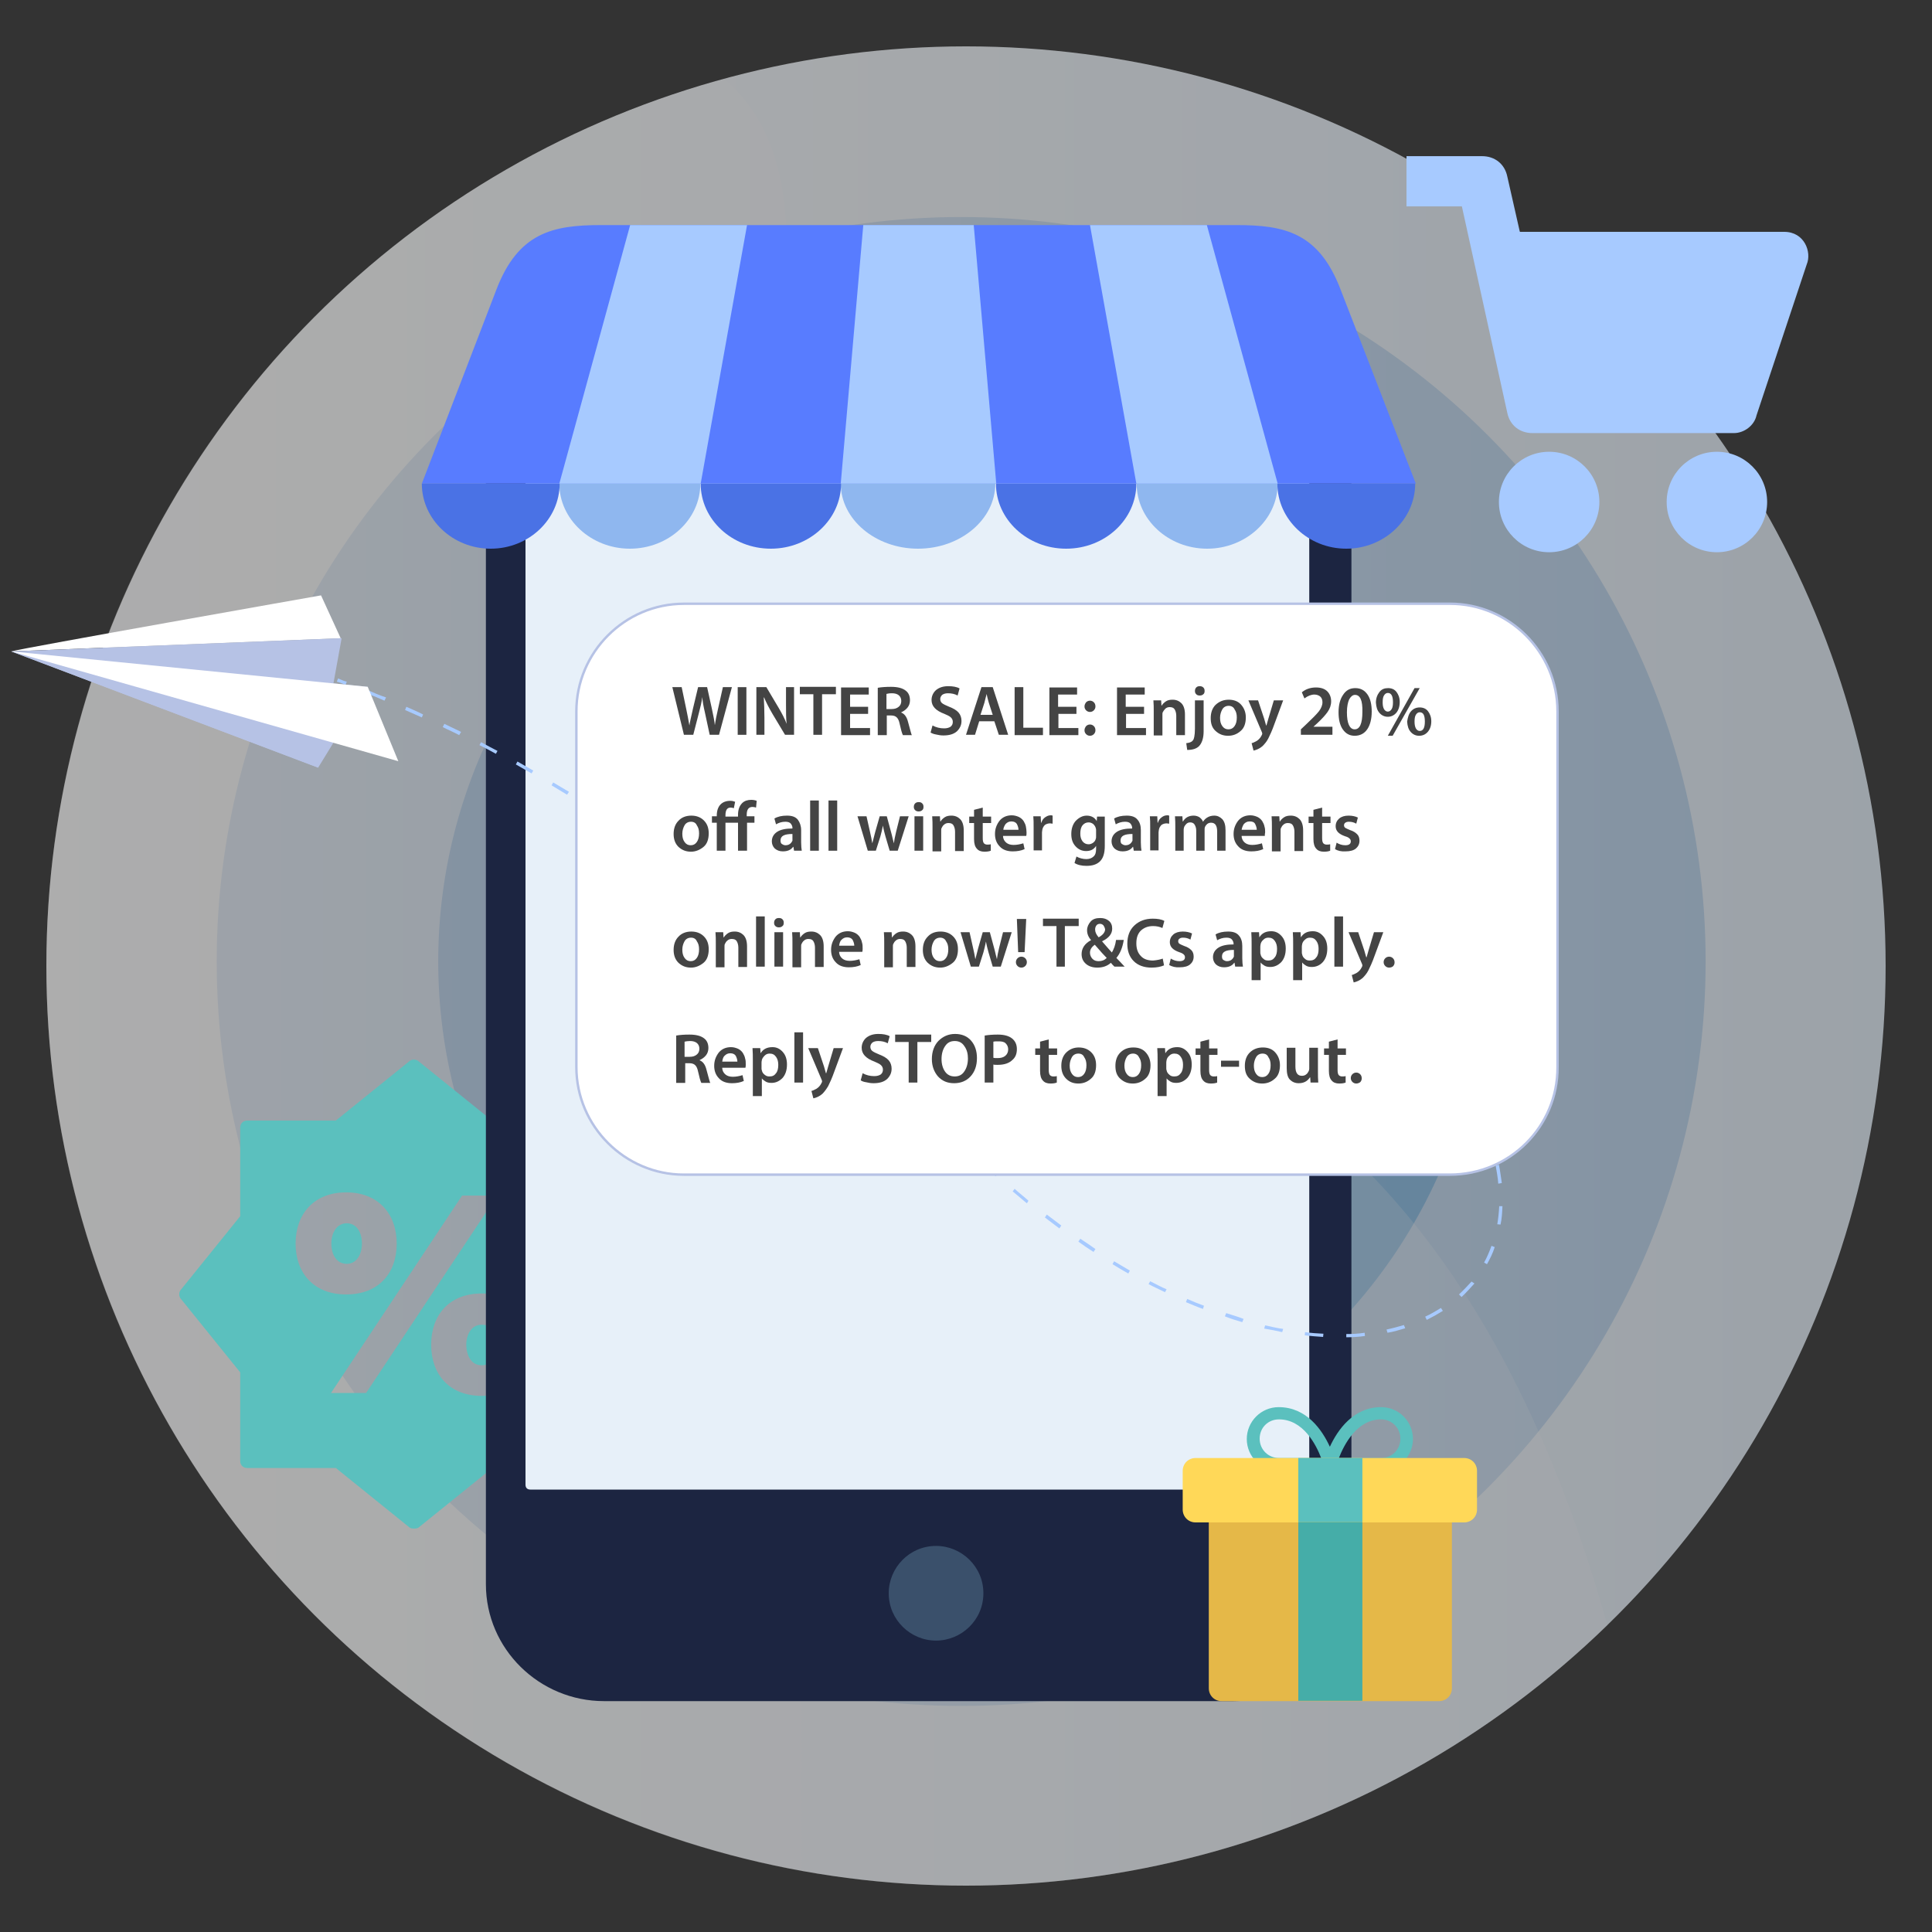 <?xml version="1.0" encoding="UTF-8"?>
<!-- Generator: Adobe Illustrator 25.3.1, SVG Export Plug-In . SVG Version: 6.00 Build 0)  -->
<svg xmlns="http://www.w3.org/2000/svg" xmlns:xlink="http://www.w3.org/1999/xlink" version="1.1" id="Layer_1" x="0px" y="0px" viewBox="0 0 600 600" style="enable-background:new 0 0 600 600;" xml:space="preserve">
<rect x="0" y="0" width="600" height="600" fill="#333333" stroke="none"/>
<style type="text/css">
	.st0{opacity:0.6;}
	.st1{fill:url(#SVGID_1_);}
	.st2{fill:url(#SVGID_2_);}
	.st3{fill:url(#SVGID_3_);}
	.st4{opacity:0.2;}
	.st5{fill:#FFFFFF;}
	.st6{fill:#A7CAFF;}
	.st7{fill:#5BC0BE;}
	.st8{fill:#1C2541;}
	.st9{fill:#E7F0F9;}
	.st10{fill:#3A506B;}
	.st11{fill:#587CFF;}
	.st12{fill:#8FB7EF;}
	.st13{fill:#4A72E5;}
	.st14{fill:#B6C2E5;}
	.st15{fill:#FFFFFF;stroke:#B6C2E5;stroke-width:0.754;stroke-miterlimit:10;}
	.st16{enable-background:new    ;}
	.st17{fill:#444444;}
	.st18{fill:#E5B848;}
	.st19{fill:#FFD858;}
	.st20{fill:#45ADA8;}
</style>
<g>
	<g class="st0">
		
			<linearGradient id="SVGID_1_" gradientUnits="userSpaceOnUse" x1="-67.867" y1="201.493" x2="408.2" y2="201.493" gradientTransform="matrix(1.2 0 0 -1.2 95.8 541.792)">
			<stop offset="0" style="stop-color:#FFFFFF"></stop>
			<stop offset="1" style="stop-color:#E3EEF9"></stop>
		</linearGradient>
		<circle class="st1" cx="300" cy="300" r="285.6"></circle>
		
			<linearGradient id="SVGID_2_" gradientUnits="userSpaceOnUse" x1="-23.709" y1="202.626" x2="361.604" y2="202.626" gradientTransform="matrix(1.2 0 0 -1.2 95.8 541.792)">
			<stop offset="0" style="stop-color:#DEE9F6"></stop>
			<stop offset="1" style="stop-color:#BBD5EF"></stop>
		</linearGradient>
		<circle class="st2" cx="298.5" cy="298.6" r="231.2"></circle>
		
			<linearGradient id="SVGID_3_" gradientUnits="userSpaceOnUse" x1="33.6" y1="202.626" x2="304.295" y2="202.626" gradientTransform="matrix(1.2 0 0 -1.2 95.8 541.792)">
			<stop offset="0" style="stop-color:#ABC8E8"></stop>
			<stop offset="1" style="stop-color:#86BCE5"></stop>
		</linearGradient>
		<circle class="st3" cx="298.5" cy="298.6" r="162.4"></circle>
		<g class="st4">
			<path class="st5" d="M14.4,300c0,157.8,127.8,285.6,285.6,285.6c77.3,0,147.6-30.9,199.2-80.9c-18.1-64.2-48.4-126.7-102.2-164.5     c-44.4-31.1-103.2-44.6-135-88.5c-27.2-37.4-27.7-87.9-21.4-133.7c4.4-32.3,9.5-70.9-14.6-92.5c-0.2-0.2-0.7-0.4-1.1-0.9     C103.3,57.4,14.4,168.2,14.4,300z"></path>
		</g>
	</g>
</g>
<g>
	<path class="st6" d="M554.1,72H472l-3.9-17.2c-0.8-3.9-3.9-6.3-7.8-6.3h-23.5v15.6H454l14.1,64.1c0.8,3.9,3.9,6.3,7.8,6.3h62.6   c3.1,0,6.3-2.3,7-5.5l15.6-46.9C562.7,78.3,560.4,72,554.1,72z"></path>
	<circle class="st6" cx="481.1" cy="155.9" r="15.6"></circle>
	<circle class="st6" cx="533.2" cy="155.9" r="15.6"></circle>
</g>
<g>
	<path class="st7" d="M149.6,411.4c-3.1,0-4.8,2.9-4.8,6.3c0.1,3.4,1.6,6.3,4.8,6.3c3.1,0,4.8-2.9,4.8-6.3   C154.4,414.3,152.8,411.4,149.6,411.4z"></path>
	<path class="st7" d="M112.4,386.2c0-3.4-1.6-6.3-4.7-6.3c-3.1,0-4.8,2.9-4.8,6.3c0,3.4,1.6,6.3,4.8,6.3   C110.7,392.5,112.4,389.6,112.4,386.2z"></path>
	<path class="st7" d="M200.9,400.5l-18.4-22.8v-27.5c0-1.5-1.1-2.2-2.2-2.2h-27.5l-22.8-18.4c-0.7-0.7-2.2-0.7-2.9,0l-22.8,18.4   H76.8c-1.5,0-2.2,1.1-2.2,2.2v27.5l-18.4,22.8c-0.7,0.7-0.7,2.2,0,2.9l18.4,22.8v27.5c0,1.5,1.1,2.2,2.2,2.2h27.5l22.8,18.4   c0.4,0.4,1.1,0.4,1.5,0.4c0.4,0,1.1,0,1.5-0.4l22.8-18.4h27.5c1.5,0,2.2-1.1,2.2-2.2v-27.5l18.4-22.8   C201.6,402.8,201.6,401.7,200.9,400.5z M91.8,386.2c0-9.2,5.7-15.9,15.7-15.9c10,0,15.7,6.7,15.7,15.9c0,9.2-5.6,15.8-15.7,15.8   S91.8,395.3,91.8,386.2z M113.7,432.6h-10.9l40.7-61.3h10.9L113.7,432.6z M149.6,433.5c-10.1,0-15.7-6.7-15.7-15.9   s5.6-15.9,15.7-15.9s15.7,6.7,15.7,15.9C165.3,426.9,159.7,433.5,149.6,433.5z"></path>
</g>
<g>
	<g>
		<path class="st8" d="M383,71.9H187.6c-20.1,0-36.7,16.2-36.7,36.3V492c0,20.1,16.6,36.3,36.7,36.3H383c20.1,0,36.7-16.2,36.7-36.3    V108.2C419.8,88.1,403.1,71.9,383,71.9"></path>
		<path class="st9" d="M406.6,461.1c0,0.9-0.5,1.5-1.5,1.5H164.7c-0.9,0-1.5-0.5-1.5-1.5V138.6c0-0.9,0.5-1.5,1.5-1.5h240.4    c0.9,0,1.5,0.5,1.5,1.5L406.6,461.1L406.6,461.1z"></path>
		<path class="st10" d="M290.7,509.5c-7.9,0-14.7-6.4-14.7-14.7c0-7.9,6.4-14.7,14.7-14.7c7.9,0,14.7,6.4,14.7,14.7    C305.4,503.2,298.5,509.5,290.7,509.5"></path>
		<path class="st10" d="M328.3,105.8c0,0.9-0.9,2-2,2h-70.9c-0.9,0-2-0.9-2-2v-0.9c0-0.9,0.9-2,2-2h70.9c0.9,0,2,0.9,2,2V105.8z"></path>
	</g>
	<g>
		<path class="st11" d="M416.4,90.1c-6.8-18-17.6-20.2-32.5-20.2H186.6c-14.9,0-25.7,2.3-32.5,20.2L131,150.2h308.7L416.4,90.1z"></path>
		<g>
			<polygon class="st6" points="195.7,69.9 173.7,150.2 217.6,150.2 232,69.9    "></polygon>
			<polygon class="st6" points="374.8,69.9 338.5,69.9 352.9,150.2 396.8,150.2    "></polygon>
			<polygon class="st6" points="302.4,69.9 268.1,69.9 261.1,150.2 309.4,150.2    "></polygon>
		</g>
		<g>
			<path class="st12" d="M173.7,150.2c0,11.1,9.9,20.2,21.9,20.2c12.1,0,21.9-9.1,21.9-20.2H173.7z"></path>
			<path class="st12" d="M261.1,150.2c0,11.1,10.8,20.2,24,20.2s24-9.1,24-20.2H261.1z"></path>
			<path class="st12" d="M396.8,150.2c0,11.1-9.9,20.2-21.9,20.2c-12.1,0-21.9-9.1-21.9-20.2H396.8z"></path>
		</g>
		<g>
			<path class="st13" d="M217.6,150.2c0,11.1,9.7,20.2,21.8,20.2c12,0,21.8-9.1,21.8-20.2H217.6z"></path>
			<path class="st13" d="M131,150.2c0,11.1,9.6,20.2,21.4,20.2c11.8,0,21.4-9.1,21.4-20.2H131z"></path>
			<path class="st13" d="M352.9,150.2c0,11.1-9.7,20.2-21.8,20.2s-21.8-9.1-21.8-20.2H352.9z"></path>
			<path class="st13" d="M439.5,150.2c0,11.1-9.6,20.2-21.4,20.2c-11.8,0-21.4-9.1-21.4-20.2H439.5z"></path>
		</g>
	</g>
</g>
<g>
	<g>
		<path class="st6" d="M427.5,303.1c-0.6-0.6-1.4-1.3-2-1.9l0.8-0.8c0.8,0.6,1.4,1.3,2,1.9L427.5,303.1z"></path>
		<path class="st6" d="M418.1,415.3v-1c1.9,0,3.8-0.1,5.7-0.4l0.1,1C421.9,415.2,420,415.3,418.1,415.3z M410.9,415.2    c-1.9-0.1-3.8-0.3-5.7-0.5l0.1-1c1.9,0.3,3.8,0.4,5.7,0.5L410.9,415.2z M430.9,413.9l-0.3-1c1.9-0.4,3.7-0.9,5.4-1.4l0.4,1    C434.7,413,432.8,413.6,430.9,413.9z M398.2,413.7c-1.8-0.4-3.7-0.8-5.6-1.1l0.3-1c1.9,0.4,3.8,0.9,5.6,1.1L398.2,413.7z     M385.8,410.6c-1.8-0.5-3.7-1.1-5.4-1.8l0.4-1c1.8,0.6,3.7,1.1,5.4,1.8L385.8,410.6z M443.1,409.9l-0.5-1c1.8-0.8,3.4-1.8,4.9-2.7    l0.6,0.9C446.5,408.1,444.9,409,443.1,409.9z M373.6,406.5c-1.8-0.6-3.5-1.4-5.3-2.1l0.4-1c1.8,0.8,3.5,1.5,5.2,2.1L373.6,406.5z     M453.9,402.8l-0.8-0.8c1.4-1.3,2.7-2.7,3.9-4l0.9,0.6C456.6,400,455.4,401.4,453.9,402.8z M361.8,401.3c-1.6-0.8-3.4-1.6-5.1-2.5    l0.5-0.9c1.8,0.9,3.4,1.8,5.1,2.5L361.8,401.3z M350.4,395.5c-1.6-0.9-3.3-1.9-4.9-2.9l0.5-0.9c1.6,1,3.3,1.9,4.9,2.9L350.4,395.5    z M461.8,392.6l-0.9-0.5c0.9-1.6,1.6-3.3,2.3-5.2l1,0.4C463.6,389.2,462.7,391,461.8,392.6z M339.6,388.8c-1.6-1-3.2-2.1-4.7-3.2    l0.6-0.9c1.5,1,3.2,2.1,4.7,3.2L339.6,388.8z M329,381.5c-1.5-1.1-3-2.3-4.5-3.4l0.6-0.9c1.5,1.1,3,2.3,4.5,3.4L329,381.5z     M466,380.3l-1-0.1c0.3-1.8,0.5-3.7,0.6-5.6h1C466.5,376.7,466.4,378.6,466,380.3z M318.9,373.7c-1.5-1.3-2.9-2.4-4.4-3.7l0.6-0.8    c1.4,1.3,2.9,2.4,4.3,3.7L318.9,373.7z M465.3,367.6c-0.1-1.8-0.5-3.7-0.8-5.6l1-0.3c0.4,1.9,0.6,3.8,0.9,5.7L465.3,367.6z     M309.2,365.3c-1.4-1.3-2.8-2.5-4.2-3.8l0.8-0.8c1.4,1.3,2.8,2.5,4.2,3.8L309.2,365.3z M299.9,356.6c-1.4-1.3-2.7-2.7-4-4l0.8-0.8    c1.4,1.4,2.7,2.7,4,3.9L299.9,356.6z M462.8,355.2c-0.5-1.8-1.1-3.5-1.9-5.3l1-0.4c0.8,1.8,1.4,3.7,1.9,5.4L462.8,355.2z     M290.8,347.5c-1.3-1.4-2.7-2.7-3.9-4l0.8-0.8c1.3,1.4,2.7,2.8,3.9,4L290.8,347.5z M458.1,343.3c-0.8-1.6-1.6-3.4-2.7-5.1l0.9-0.5    c0.9,1.6,1.8,3.4,2.7,5.1L458.1,343.3z M281.9,338.3c-1.3-1.4-2.7-2.8-3.9-4.2l0.8-0.8c1.3,1.4,2.7,2.8,3.9,4.2L281.9,338.3z     M452,332.4c-1-1.5-2-3.2-3.2-4.7l0.9-0.6c1.1,1.5,2.1,3.2,3.2,4.8L452,332.4z M273,329.1l-3.9-4.2l0.8-0.8l3.9,4.2L273,329.1z     M444.6,321.9c-1.1-1.4-2.3-2.9-3.5-4.4l0.8-0.6c1.3,1.5,2.4,3,3.5,4.4L444.6,321.9z M264.2,319.9c-1.3-1.4-2.7-2.8-3.9-4l0.8-0.8    c1.4,1.4,2.7,2.8,3.9,4L264.2,319.9z M436.3,312.2c-1.3-1.4-2.5-2.8-3.9-4.2l0.8-0.8c1.4,1.4,2.7,2.8,3.9,4.2L436.3,312.2z     M255.4,310.8c-1.3-1.4-2.7-2.7-4-4l0.8-0.8c1.4,1.4,2.7,2.7,4,4L255.4,310.8z M246.3,301.7c-1.4-1.3-2.7-2.7-4-3.9l0.8-0.8    c1.4,1.3,2.8,2.7,4,3.9L246.3,301.7z M237.1,293c-1.4-1.3-2.8-2.5-4.2-3.8l0.8-0.8c1.4,1.3,2.8,2.5,4.2,3.8L237.1,293z     M227.5,284.4c-1.4-1.3-2.9-2.4-4.3-3.7l0.6-0.8c1.5,1.3,2.9,2.5,4.3,3.7L227.5,284.4z M217.7,276.2c-1.5-1.1-2.9-2.4-4.4-3.5    l0.6-0.9c1.5,1.1,3,2.4,4.4,3.5L217.7,276.2z M207.8,268.3c-1.5-1.1-3-2.3-4.5-3.4l0.6-0.9c1.5,1.1,3,2.3,4.5,3.4L207.8,268.3z     M197.4,260.8c-1.5-1.1-3-2.1-4.7-3.3l0.6-0.9c1.5,1.1,3.2,2.1,4.7,3.3L197.4,260.8z M186.9,253.6c-1.5-1-3.2-2-4.8-3l0.6-0.9    c1.6,1,3.2,2,4.8,3.2L186.9,253.6z M176.1,246.8c-1.6-1-3.2-1.9-4.8-2.9l0.5-0.9c1.6,1,3.3,1.9,4.9,2.9L176.1,246.8z M165.1,240.2    c-1.6-0.9-3.3-1.9-4.9-2.8l0.5-0.9c1.6,0.9,3.3,1.9,4.9,2.8L165.1,240.2z M154,234.1c-1.6-0.9-3.3-1.8-5.1-2.7l0.5-0.9    c1.6,0.9,3.4,1.8,5.1,2.7L154,234.1z M142.6,228.3c-1.6-0.9-3.4-1.6-5.1-2.5l0.5-1c1.8,0.9,3.4,1.6,5.2,2.5L142.6,228.3z     M131,222.8c-1.8-0.8-3.4-1.5-5.2-2.3l0.4-1c1.8,0.8,3.5,1.5,5.2,2.4L131,222.8z M119.4,217.6c-1.8-0.8-3.4-1.5-5.2-2.1l0.4-1    c1.8,0.8,3.5,1.5,5.3,2.1L119.4,217.6z"></path>
		<path class="st6" d="M107.3,212.7c-0.9-0.4-1.8-0.8-2.7-1l0.4-1c0.9,0.4,1.8,0.8,2.7,1L107.3,212.7z"></path>
	</g>
	<g>
		<path class="st5" d="M3.5,202.3c2.7-0.9,96.2-17.4,96.2-17.4l6.1,13.3L3.5,202.3z"></path>
		<polygon class="st14" points="106.1,198.2 98.8,238.4 3.5,202.3   "></polygon>
		<polygon class="st14" points="98.8,238.4 3.5,202.3 114.2,213.3   "></polygon>
		<polygon class="st5" points="114.2,213.3 3.5,202.3 123.7,236.4   "></polygon>
	</g>
</g>
<path class="st15" d="M450.2,364.8H212.4c-18.3,0-33.4-15-33.4-33.4V220.9c0-18.3,15-33.4,33.4-33.4h237.9c18.3,0,33.4,15,33.4,33.4  v110.5C483.8,349.8,468.9,364.8,450.2,364.8z"></path>
<g class="st16">
	<path class="st17" d="M215.3,228.2h-2.9l-3.6-14.8h2.9l1.4,6.7c0.4,1.8,0.7,3.6,1,5.2h0c0.1-0.8,0.5-2.5,1.1-5.2l1.6-6.7h2.8   l1.5,6.8c0.5,2.3,0.8,3.9,0.9,5h0c0.2-1.3,0.5-3,1-5.1l1.5-6.7h2.8l-4,14.8h-2.9l-1.5-7c-0.4-1.7-0.7-3.3-0.8-4.7h0   c-0.2,1.6-0.6,3.2-1,4.7L215.3,228.2z"></path>
	<path class="st17" d="M229.1,213.4h2.7v14.8h-2.7V213.4z"></path>
	<path class="st17" d="M237.4,228.2h-2.5v-14.8h3.1l3.8,6.4c1,1.7,1.9,3.4,2.5,5h0c-0.2-1.6-0.2-3.7-0.2-6.2v-5.2h2.5v14.8h-2.8   l-3.9-6.5c-1.1-1.9-2-3.6-2.6-5.1l-0.1,0c0.1,1.8,0.2,3.9,0.2,6.3V228.2z"></path>
	<path class="st17" d="M252.6,228.2v-12.6h-4.2v-2.3h11.2v2.3h-4.3v12.6H252.6z"></path>
	<path class="st17" d="M269.6,219.5v2.2H264v4.4h6.2v2.2h-9v-14.8h8.6v2.2H264v3.8H269.6z"></path>
	<path class="st17" d="M272.6,228.2v-14.6c1.1-0.2,2.5-0.3,4.1-0.3c2.1,0,3.6,0.4,4.6,1.2c0.9,0.7,1.3,1.7,1.3,3   c0,0.9-0.3,1.7-0.8,2.3c-0.5,0.6-1.2,1.1-1.9,1.4v0.1c1,0.4,1.7,1.3,2.1,2.9c0.7,2.5,1,3.9,1.2,4.1h-2.8c-0.3-0.6-0.6-1.7-1-3.5   c-0.2-1-0.5-1.6-0.9-2s-1-0.6-1.7-0.6h-1.4v6.1H272.6z M275.3,215.5v4.7h1.6c0.9,0,1.6-0.2,2.2-0.7c0.5-0.4,0.8-1,0.8-1.8   c0-0.8-0.3-1.4-0.8-1.8s-1.2-0.6-2.1-0.6C276.2,215.3,275.7,215.4,275.3,215.5z"></path>
	<path class="st17" d="M289,227.5l0.6-2.2c1.1,0.6,2.3,0.9,3.6,0.9c0.9,0,1.5-0.2,2-0.5c0.5-0.4,0.7-0.9,0.7-1.5   c0-0.6-0.2-1-0.6-1.4c-0.4-0.4-1.1-0.7-2-1.1c-2.7-1-4-2.4-4-4.3c0-1.2,0.5-2.3,1.4-3.1c1-0.8,2.2-1.2,3.8-1.2   c1.4,0,2.6,0.2,3.5,0.7l-0.6,2.2c-0.9-0.5-1.9-0.7-3-0.7c-0.8,0-1.4,0.2-1.8,0.5c-0.4,0.4-0.6,0.8-0.6,1.3c0,0.5,0.2,1,0.6,1.3   c0.4,0.3,1.2,0.7,2.2,1.1c1.3,0.5,2.3,1.1,2.9,1.8c0.6,0.7,0.9,1.6,0.9,2.6c0,1.3-0.5,2.3-1.4,3.2c-1,0.9-2.4,1.3-4.2,1.3   c-0.8,0-1.5-0.1-2.3-0.3C290.1,228,289.5,227.8,289,227.5z"></path>
	<path class="st17" d="M308.8,224h-4.7l-1.3,4.2H300l4.8-14.8h3.5l4.8,14.8h-2.9L308.8,224z M304.5,222h3.8l-1.2-3.7   c-0.1-0.4-0.4-1.3-0.7-2.8h0c0,0.1-0.1,0.5-0.3,1.2c-0.2,0.7-0.3,1.2-0.4,1.6L304.5,222z"></path>
	<path class="st17" d="M315.1,228.2v-14.8h2.7V226h6.1v2.3H315.1z"></path>
	<path class="st17" d="M334.3,219.5v2.2h-5.6v4.4h6.2v2.2h-9v-14.8h8.6v2.2h-5.9v3.8H334.3z"></path>
	<path class="st17" d="M338.5,221.1c-0.5,0-0.9-0.2-1.2-0.5c-0.3-0.3-0.5-0.7-0.5-1.2c0-0.5,0.2-0.9,0.5-1.3   c0.3-0.3,0.7-0.5,1.2-0.5c0.5,0,0.9,0.2,1.2,0.5c0.3,0.3,0.5,0.7,0.5,1.3c0,0.5-0.2,0.9-0.5,1.2C339.4,220.9,339,221.1,338.5,221.1   z M338.5,228.5c-0.5,0-0.9-0.2-1.2-0.5c-0.3-0.3-0.5-0.7-0.5-1.2c0-0.5,0.2-0.9,0.5-1.3c0.3-0.3,0.7-0.5,1.2-0.5   c0.5,0,0.9,0.2,1.2,0.5c0.3,0.3,0.5,0.7,0.5,1.3c0,0.5-0.2,0.9-0.5,1.2C339.4,228.3,339,228.5,338.5,228.5z"></path>
	<path class="st17" d="M355.3,219.5v2.2h-5.6v4.4h6.2v2.2h-9v-14.8h8.6v2.2h-5.9v3.8H355.3z"></path>
	<path class="st17" d="M358.3,228.2v-7.5c0-0.9,0-2-0.1-3.2h2.4l0.1,1.6h0.1c0.3-0.5,0.7-0.9,1.3-1.3c0.6-0.4,1.3-0.5,2.1-0.5   c1.1,0,2,0.4,2.7,1.1s1.1,1.9,1.1,3.5v6.4h-2.7v-6c0-0.8-0.2-1.5-0.5-2s-0.8-0.7-1.6-0.7c-0.5,0-1,0.2-1.3,0.5s-0.6,0.7-0.8,1.1   c-0.1,0.2-0.1,0.5-0.1,0.9v6.3H358.3z"></path>
	<path class="st17" d="M368.7,232.9l-0.3-2.1c0.9-0.1,1.6-0.3,2-0.8c0.3-0.3,0.4-0.7,0.5-1.2c0.1-0.5,0.2-1.4,0.2-2.5v-8.8h2.7v9.6   c0,2.1-0.5,3.6-1.4,4.6C371.6,232.5,370.4,232.9,368.7,232.9z M372.6,213.1c0.4,0,0.8,0.1,1.1,0.4s0.4,0.6,0.4,1.1   c0,0.4-0.1,0.8-0.4,1c-0.3,0.3-0.7,0.4-1.1,0.4c-0.5,0-0.8-0.1-1.1-0.4c-0.3-0.3-0.4-0.6-0.4-1c0-0.4,0.1-0.8,0.4-1.1   S372.1,213.1,372.6,213.1z"></path>
	<path class="st17" d="M381.6,217.3c1.6,0,2.9,0.5,3.8,1.5s1.5,2.3,1.5,4c0,1.8-0.5,3.3-1.6,4.2c-1.1,1-2.4,1.5-3.9,1.5   c-1.6,0-2.8-0.5-3.9-1.5s-1.5-2.3-1.5-4c0-1.7,0.5-3.1,1.5-4.1C378.7,217.8,380,217.3,381.6,217.3z M381.6,219.2   c-0.9,0-1.6,0.4-2,1.1s-0.7,1.6-0.7,2.6c0,1.1,0.2,1.9,0.7,2.6c0.5,0.7,1.1,1,1.9,1c0.8,0,1.4-0.3,1.9-1c0.5-0.7,0.7-1.6,0.7-2.7   c0-1-0.2-1.8-0.7-2.5C383.1,219.6,382.4,219.2,381.6,219.2z"></path>
	<path class="st17" d="M387.7,217.5h3l1.9,5.7c0.2,0.7,0.4,1.4,0.6,2.1h0.1c0.3-1.1,0.5-1.8,0.6-2.1l1.7-5.7h2.9l-2.7,7.3   c-0.7,2-1.4,3.5-1.9,4.5s-1.2,1.8-1.8,2.4c-0.9,0.8-1.9,1.2-2.8,1.4l-0.6-2.3c0.5-0.1,1-0.4,1.6-0.7c0.6-0.4,1.1-0.9,1.5-1.7   c0.1-0.2,0.2-0.4,0.2-0.5c0-0.1,0-0.3-0.1-0.5L387.7,217.5z"></path>
	<path class="st17" d="M413.7,228.2h-9.7v-1.7l1.7-1.6c1.8-1.7,3.1-3,3.9-4c0.7-0.9,1.1-1.9,1.1-2.8c0-0.7-0.2-1.3-0.6-1.7   c-0.4-0.4-1.1-0.7-1.9-0.7c-1,0-2,0.4-3.1,1.2l-0.8-1.9c1.2-1,2.7-1.5,4.4-1.5c1.5,0,2.7,0.4,3.5,1.2c0.8,0.8,1.2,1.9,1.2,3.1   c0,1.2-0.4,2.3-1.1,3.3c-0.7,1-1.8,2.2-3.2,3.5l-1.2,1.1v0h5.9V228.2z"></path>
	<path class="st17" d="M420.9,213.7c1.7,0,2.9,0.7,3.8,2s1.3,3.1,1.3,5.3c0,2.3-0.5,4.2-1.4,5.5c-0.9,1.3-2.2,2-3.9,2   c-1.6,0-2.8-0.7-3.7-2s-1.3-3.1-1.3-5.3c0-2.3,0.5-4.1,1.4-5.4C418,214.4,419.2,213.7,420.9,213.7z M420.8,215.8   c-0.7,0-1.3,0.5-1.8,1.4c-0.4,0.9-0.7,2.2-0.7,4c0,1.7,0.2,3,0.6,3.9c0.4,0.9,1,1.4,1.8,1.4c1.6,0,2.4-1.8,2.4-5.4   C423.2,217.5,422.4,215.8,420.8,215.8z"></path>
	<path class="st17" d="M431.1,213.7c1.1,0,2,0.4,2.6,1.2c0.6,0.8,1,1.8,1,3.1c0,1.4-0.4,2.6-1.1,3.4c-0.7,0.8-1.6,1.2-2.6,1.2   s-1.9-0.4-2.6-1.2c-0.7-0.8-1-1.8-1.1-3.2c0-1.3,0.4-2.4,1.1-3.3S430,213.7,431.1,213.7z M431,215.2c-0.5,0-0.9,0.3-1.2,0.8   s-0.4,1.2-0.4,2.1c0,0.9,0.1,1.5,0.4,2.1c0.3,0.5,0.7,0.8,1.2,0.8c0.5,0,0.9-0.3,1.2-0.8s0.4-1.2,0.4-2.1   C432.6,216.2,432.1,215.2,431,215.2z M432.5,228.5H431l8.3-14.8h1.6L432.5,228.5z M438.2,220.9c0.7-0.8,1.6-1.2,2.7-1.2   c1.1,0,2,0.4,2.6,1.2c0.6,0.8,1,1.8,1,3.1c0,1.4-0.4,2.5-1.1,3.3c-0.7,0.8-1.6,1.2-2.7,1.2c-1,0-1.9-0.4-2.6-1.2   c-0.7-0.8-1-1.8-1.1-3.2C437.2,222.8,437.5,221.7,438.2,220.9z M440.9,221.2c-0.5,0-0.9,0.3-1.2,0.8c-0.3,0.5-0.4,1.2-0.4,2.1   c0,0.8,0.1,1.5,0.4,2.1c0.3,0.5,0.7,0.8,1.2,0.8c1.1,0,1.6-1,1.6-2.9C442.5,222.1,442,221.2,440.9,221.2z"></path>
	<path class="st17" d="M214.7,253.3c1.6,0,2.9,0.5,3.9,1.5c1,1,1.5,2.3,1.5,4c0,1.8-0.5,3.3-1.6,4.2s-2.4,1.5-3.9,1.5   c-1.6,0-2.8-0.5-3.9-1.5c-1-1-1.5-2.3-1.5-4c0-1.7,0.5-3.1,1.5-4.1C211.7,253.8,213.1,253.3,214.7,253.3z M214.6,255.2   c-0.9,0-1.6,0.4-2,1.1s-0.7,1.6-0.7,2.6c0,1.1,0.2,1.9,0.7,2.6c0.5,0.7,1.1,1,1.9,1c0.8,0,1.4-0.3,1.9-1c0.5-0.7,0.7-1.6,0.7-2.7   c0-1-0.2-1.8-0.7-2.5C216.1,255.6,215.5,255.2,214.6,255.2z"></path>
	<path class="st17" d="M231.9,264.2h-2.7v-8.7h-3.9v8.7h-2.7v-8.7h-1.5v-2h1.5v-0.2c0-1.5,0.4-2.7,1.2-3.5c0.7-0.7,1.7-1.1,3-1.1   c0.5,0,1,0.1,1.5,0.3l-0.4,2c-0.3-0.1-0.6-0.2-1-0.2c-1.1,0-1.6,0.8-1.6,2.4v0.4h3.9v-0.5c0-1.6,0.4-2.8,1.3-3.7   c0.7-0.7,1.7-1,2.8-1c0.6,0,1.2,0.1,1.7,0.3l-0.2,2.1c-0.3-0.1-0.7-0.2-1.1-0.2c-1.2,0-1.8,0.8-1.8,2.4v0.5h2.4v2h-2.3V264.2z"></path>
	<path class="st17" d="M248.8,257.8v3.8c0,1.1,0.1,2,0.2,2.6h-2.4l-0.2-1.2h-0.1c-0.7,1-1.8,1.4-3.2,1.4c-1,0-1.8-0.3-2.5-0.9   c-0.6-0.6-0.9-1.4-0.9-2.2c0-1.3,0.6-2.3,1.7-3c1.1-0.7,2.7-1,4.7-1v-0.2c0-0.5-0.2-0.9-0.5-1.3c-0.3-0.4-0.9-0.6-1.7-0.6   c-1.1,0-2,0.3-2.9,0.8l-0.5-1.8c1-0.6,2.3-0.9,3.9-0.9c1.6,0,2.7,0.4,3.4,1.3C248.4,255.4,248.8,256.5,248.8,257.8z M246.1,260.5   V259c-2.5,0-3.7,0.6-3.7,2c0,0.5,0.1,0.9,0.4,1.1s0.7,0.4,1.1,0.4c0.5,0,1-0.1,1.4-0.4c0.4-0.3,0.6-0.6,0.8-1   C246.1,260.9,246.1,260.7,246.1,260.5z"></path>
	<path class="st17" d="M251.6,264.2v-15.6h2.7v15.6H251.6z"></path>
	<path class="st17" d="M257.3,264.2v-15.6h2.7v15.6H257.3z"></path>
	<path class="st17" d="M266.3,253.5h2.8l1.1,4.9c0.3,1.2,0.5,2.4,0.7,3.5h0c0.1-0.4,0.4-1.5,0.9-3.5l1.4-4.9h2.2l1.3,4.8   c0.4,1.4,0.6,2.6,0.9,3.6h0c0.1-0.8,0.3-2,0.7-3.6l1.2-4.8h2.7l-3.4,10.7h-2.5l-1.3-4.4c-0.3-1.1-0.6-2.2-0.8-3.4h0   c-0.2,1.1-0.5,2.3-0.8,3.4l-1.4,4.4h-2.5L266.3,253.5z"></path>
	<path class="st17" d="M285.3,249.1c0.5,0,0.8,0.1,1.1,0.4s0.4,0.6,0.4,1.1c0,0.4-0.1,0.8-0.4,1c-0.3,0.3-0.7,0.4-1.1,0.4   c-0.4,0-0.8-0.1-1.1-0.4s-0.4-0.6-0.4-1c0-0.4,0.1-0.8,0.4-1.1S284.9,249.1,285.3,249.1z M286.7,264.2H284v-10.7h2.7V264.2z"></path>
	<path class="st17" d="M289.6,264.2v-7.5c0-0.9,0-2-0.1-3.2h2.4l0.1,1.6h0.1c0.3-0.5,0.7-0.9,1.3-1.3c0.6-0.4,1.3-0.5,2.1-0.5   c1.1,0,2,0.4,2.7,1.1c0.7,0.7,1.1,1.9,1.1,3.5v6.4h-2.7v-6c0-0.8-0.2-1.5-0.5-2s-0.8-0.7-1.6-0.7c-0.5,0-1,0.2-1.3,0.5   c-0.4,0.3-0.6,0.7-0.8,1.1c-0.1,0.2-0.1,0.5-0.1,0.9v6.3H289.6z"></path>
	<path class="st17" d="M302.5,251.5l2.7-0.7v2.8h2.6v2h-2.6v4.7c0,0.7,0.1,1.2,0.3,1.5s0.6,0.5,1.1,0.5c0.4,0,0.8,0,1.1-0.1l0,2   c-0.5,0.2-1.1,0.3-2,0.3c-1,0-1.8-0.3-2.3-0.9c-0.6-0.6-0.9-1.6-0.9-3v-5H301v-2h1.5V251.5z"></path>
	<path class="st17" d="M318.7,259.6h-7.2c0,0.9,0.4,1.6,1,2.1c0.6,0.5,1.4,0.7,2.3,0.7c1,0,2-0.2,3-0.5l0.4,1.8   c-1.1,0.5-2.3,0.7-3.7,0.7c-1.7,0-3.1-0.5-4-1.5c-1-1-1.5-2.3-1.5-3.9c0-1.6,0.5-2.9,1.4-4.1c0.9-1.1,2.2-1.7,3.8-1.7   c0.8,0,1.5,0.2,2.2,0.5c0.6,0.3,1.1,0.7,1.5,1.3c0.3,0.5,0.6,1.1,0.7,1.7s0.2,1.2,0.2,1.8C318.8,258.9,318.8,259.3,318.7,259.6z    M311.6,257.7h4.7c0-0.6-0.2-1.2-0.5-1.8c-0.3-0.5-0.9-0.8-1.7-0.8c-0.8,0-1.3,0.3-1.8,0.8C311.9,256.5,311.6,257.1,311.6,257.7z"></path>
	<path class="st17" d="M321,264.2V257c0-1.5,0-2.6-0.1-3.5h2.3l0.1,2h0.1c0.2-0.7,0.6-1.3,1.2-1.7c0.6-0.4,1.1-0.6,1.7-0.6   c0.2,0,0.4,0,0.6,0.1v2.5c-0.2,0-0.5-0.1-0.8-0.1c-0.6,0-1.2,0.2-1.6,0.5c-0.4,0.4-0.7,0.9-0.8,1.5c0,0.2-0.1,0.5-0.1,0.8v5.6H321z   "></path>
	<path class="st17" d="M343.1,256.6v6.1c0,2.3-0.5,3.9-1.6,4.9c-1,0.9-2.3,1.3-4.1,1.3c-1.5,0-2.8-0.3-3.7-0.9l0.6-2   c0.9,0.5,2,0.8,3.1,0.8c0.9,0,1.7-0.3,2.2-0.8c0.6-0.5,0.8-1.3,0.8-2.4v-0.9h0c-0.7,1.1-1.7,1.6-3.1,1.6c-1.3,0-2.4-0.5-3.3-1.5   s-1.3-2.2-1.3-3.8c0-1.7,0.5-3.1,1.4-4.1c1-1,2.1-1.6,3.4-1.6c1.4,0,2.5,0.6,3.1,1.7h0l0.1-1.4h2.4   C343.1,254.5,343.1,255.5,343.1,256.6z M340.4,259.6v-1.7c0-0.3,0-0.5-0.1-0.7c-0.1-0.5-0.4-0.9-0.8-1.3c-0.4-0.3-0.9-0.5-1.4-0.5   c-0.8,0-1.4,0.3-1.9,0.9c-0.5,0.6-0.7,1.5-0.7,2.6c0,1,0.2,1.7,0.7,2.4c0.5,0.6,1.1,0.9,1.9,0.9c0.5,0,1-0.2,1.4-0.5   c0.4-0.3,0.7-0.7,0.8-1.2C340.4,260.3,340.4,260,340.4,259.6z"></path>
	<path class="st17" d="M354.3,257.8v3.8c0,1.1,0.1,2,0.2,2.6h-2.4l-0.2-1.2h-0.1c-0.7,1-1.8,1.4-3.2,1.4c-1,0-1.8-0.3-2.5-0.9   c-0.6-0.6-0.9-1.4-0.9-2.2c0-1.3,0.6-2.3,1.7-3c1.1-0.7,2.7-1,4.7-1v-0.2c0-0.5-0.2-0.9-0.5-1.3c-0.3-0.4-0.9-0.6-1.7-0.6   c-1.1,0-2,0.3-2.9,0.8l-0.5-1.8c1-0.6,2.3-0.9,3.9-0.9c1.6,0,2.7,0.4,3.4,1.3C354,255.4,354.3,256.5,354.3,257.8z M351.7,260.5V259   c-2.5,0-3.7,0.6-3.7,2c0,0.5,0.1,0.9,0.4,1.1s0.7,0.4,1.1,0.4c0.5,0,1-0.1,1.4-0.4s0.6-0.6,0.8-1   C351.7,260.9,351.7,260.7,351.7,260.5z"></path>
	<path class="st17" d="M357.2,264.2V257c0-1.5,0-2.6-0.1-3.5h2.3l0.1,2h0.1c0.2-0.7,0.6-1.3,1.2-1.7c0.5-0.4,1.1-0.6,1.7-0.6   c0.2,0,0.4,0,0.6,0.1v2.5c-0.2,0-0.5-0.1-0.8-0.1c-0.6,0-1.2,0.2-1.6,0.5c-0.4,0.4-0.7,0.9-0.8,1.5c0,0.2-0.1,0.5-0.1,0.8v5.6   H357.2z"></path>
	<path class="st17" d="M365,264.2v-7.5c0-0.9,0-2-0.1-3.2h2.3l0.1,1.6h0.1c0.7-1.2,1.8-1.8,3.3-1.8c0.7,0,1.3,0.2,1.8,0.5   c0.5,0.4,0.9,0.8,1.1,1.4h0c0.4-0.6,0.8-1,1.3-1.3c0.6-0.4,1.4-0.6,2.2-0.6c1,0,1.8,0.4,2.5,1.1c0.7,0.8,1,1.9,1,3.5v6.3h-2.6v-5.9   c0-1.9-0.6-2.8-1.9-2.8c-0.4,0-0.8,0.1-1.2,0.4c-0.3,0.3-0.6,0.6-0.7,1c-0.1,0.2-0.1,0.5-0.1,0.9v6.4h-2.6V258   c0-0.8-0.2-1.4-0.5-1.9c-0.3-0.5-0.8-0.7-1.4-0.7c-0.5,0-0.9,0.2-1.2,0.5s-0.6,0.7-0.7,1.1c-0.1,0.3-0.1,0.6-0.1,0.9v6.3H365z"></path>
	<path class="st17" d="M392.8,259.6h-7.2c0,0.9,0.4,1.6,1,2.1c0.6,0.5,1.4,0.7,2.3,0.7c1,0,2-0.2,3-0.5l0.4,1.8   c-1.1,0.5-2.3,0.7-3.7,0.7c-1.7,0-3.1-0.5-4-1.5c-1-1-1.5-2.3-1.5-3.9c0-1.6,0.5-2.9,1.4-4.1c0.9-1.1,2.2-1.7,3.8-1.7   c0.8,0,1.5,0.2,2.2,0.5c0.6,0.3,1.1,0.7,1.5,1.3c0.3,0.5,0.6,1.1,0.7,1.7c0.2,0.6,0.2,1.2,0.2,1.8   C392.8,258.9,392.8,259.3,392.8,259.6z M385.6,257.7h4.7c0-0.6-0.2-1.2-0.5-1.8s-0.9-0.8-1.7-0.8c-0.8,0-1.3,0.3-1.8,0.8   C385.9,256.5,385.7,257.1,385.6,257.7z"></path>
	<path class="st17" d="M395,264.2v-7.5c0-0.9,0-2-0.1-3.2h2.4l0.1,1.6h0.1c0.3-0.5,0.7-0.9,1.3-1.3c0.6-0.4,1.3-0.5,2.1-0.5   c1.1,0,2,0.4,2.7,1.1c0.7,0.7,1.1,1.9,1.1,3.5v6.4H402v-6c0-0.8-0.2-1.5-0.5-2s-0.8-0.7-1.6-0.7c-0.5,0-1,0.2-1.3,0.5   c-0.4,0.3-0.6,0.7-0.8,1.1c-0.1,0.2-0.1,0.5-0.1,0.9v6.3H395z"></path>
	<path class="st17" d="M407.9,251.5l2.7-0.7v2.8h2.6v2h-2.6v4.7c0,0.7,0.1,1.2,0.3,1.5s0.6,0.5,1.1,0.5c0.4,0,0.8,0,1.1-0.1l0,2   c-0.5,0.2-1.1,0.3-2,0.3c-1,0-1.8-0.3-2.3-0.9c-0.6-0.6-0.9-1.6-0.9-3v-5h-1.5v-2h1.5V251.5z"></path>
	<path class="st17" d="M414.6,263.7l0.5-2c0.8,0.5,1.7,0.8,2.7,0.8c1.1,0,1.7-0.4,1.7-1.2c0-0.4-0.1-0.6-0.4-0.9s-0.7-0.5-1.4-0.7   c-2-0.7-2.9-1.7-2.9-3.1c0-1,0.4-1.8,1.1-2.4c0.7-0.6,1.7-0.9,2.9-0.9c1.1,0,2.1,0.2,2.9,0.6l-0.5,1.9c-0.7-0.4-1.4-0.6-2.3-0.6   c-0.5,0-0.8,0.1-1.1,0.3s-0.4,0.5-0.4,0.8c0,0.3,0.1,0.6,0.4,0.8c0.3,0.2,0.8,0.4,1.5,0.7c1,0.3,1.7,0.8,2.2,1.3   c0.5,0.5,0.7,1.2,0.7,2c0,1-0.4,1.8-1.1,2.4s-1.8,0.9-3.2,0.9C416.5,264.5,415.4,264.2,414.6,263.7z"></path>
	<path class="st17" d="M214.7,289.3c1.6,0,2.9,0.5,3.9,1.5c1,1,1.5,2.3,1.5,4c0,1.8-0.5,3.3-1.6,4.2s-2.4,1.5-3.9,1.5   c-1.6,0-2.8-0.5-3.9-1.5c-1-1-1.5-2.3-1.5-4c0-1.7,0.5-3.1,1.5-4.1C211.7,289.8,213.1,289.3,214.7,289.3z M214.6,291.2   c-0.9,0-1.6,0.4-2,1.1s-0.7,1.6-0.7,2.6c0,1.1,0.2,1.9,0.7,2.6c0.5,0.7,1.1,1,1.9,1c0.8,0,1.4-0.3,1.9-1c0.5-0.7,0.7-1.6,0.7-2.7   c0-1-0.2-1.8-0.7-2.5C216.1,291.6,215.5,291.2,214.6,291.2z"></path>
	<path class="st17" d="M222.3,300.2v-7.5c0-0.9,0-2-0.1-3.2h2.4l0.1,1.6h0.1c0.3-0.5,0.7-0.9,1.3-1.3c0.6-0.4,1.3-0.5,2.1-0.5   c1.1,0,2,0.4,2.7,1.1c0.7,0.7,1.1,1.9,1.1,3.5v6.4h-2.7v-6c0-0.8-0.2-1.5-0.5-2s-0.8-0.7-1.6-0.7c-0.5,0-1,0.2-1.3,0.5   c-0.4,0.3-0.6,0.7-0.8,1.1c-0.1,0.2-0.1,0.5-0.1,0.9v6.3H222.3z"></path>
	<path class="st17" d="M234.8,300.2v-15.6h2.7v15.6H234.8z"></path>
	<path class="st17" d="M241.9,285.1c0.5,0,0.8,0.1,1.1,0.4s0.4,0.6,0.4,1.1c0,0.4-0.1,0.8-0.4,1c-0.3,0.3-0.7,0.4-1.1,0.4   c-0.4,0-0.8-0.1-1.1-0.4s-0.4-0.6-0.4-1c0-0.4,0.1-0.8,0.4-1.1S241.4,285.1,241.9,285.1z M243.2,300.2h-2.7v-10.7h2.7V300.2z"></path>
	<path class="st17" d="M246.1,300.2v-7.5c0-0.9,0-2-0.1-3.2h2.4l0.1,1.6h0.1c0.3-0.5,0.7-0.9,1.3-1.3c0.6-0.4,1.3-0.5,2.1-0.5   c1.1,0,2,0.4,2.7,1.1c0.7,0.7,1.1,1.9,1.1,3.5v6.4h-2.7v-6c0-0.8-0.2-1.5-0.5-2s-0.8-0.7-1.6-0.7c-0.5,0-1,0.2-1.3,0.5   c-0.4,0.3-0.6,0.7-0.8,1.1c-0.1,0.2-0.1,0.5-0.1,0.9v6.3H246.1z"></path>
	<path class="st17" d="M267.8,295.6h-7.2c0,0.9,0.4,1.6,1,2.1c0.6,0.5,1.4,0.7,2.3,0.7c1,0,2-0.2,3-0.5l0.4,1.8   c-1.1,0.5-2.3,0.7-3.7,0.7c-1.7,0-3.1-0.5-4-1.5c-1-1-1.5-2.3-1.5-3.9c0-1.6,0.5-2.9,1.4-4.1c0.9-1.1,2.2-1.7,3.8-1.7   c0.8,0,1.5,0.2,2.2,0.5c0.6,0.3,1.1,0.7,1.5,1.3c0.3,0.5,0.6,1.1,0.7,1.7c0.2,0.6,0.2,1.2,0.2,1.8   C267.9,294.9,267.9,295.3,267.8,295.6z M260.6,293.7h4.7c0-0.6-0.2-1.2-0.5-1.8c-0.3-0.5-0.9-0.8-1.7-0.8c-0.8,0-1.3,0.3-1.8,0.8   S260.7,293.1,260.6,293.7z"></path>
	<path class="st17" d="M274.6,300.2v-7.5c0-0.9,0-2-0.1-3.2h2.4l0.1,1.6h0.1c0.3-0.5,0.7-0.9,1.3-1.3c0.6-0.4,1.3-0.5,2.1-0.5   c1.1,0,2,0.4,2.7,1.1c0.7,0.7,1.1,1.9,1.1,3.5v6.4h-2.7v-6c0-0.8-0.2-1.5-0.5-2s-0.8-0.7-1.6-0.7c-0.5,0-1,0.2-1.3,0.5   c-0.4,0.3-0.6,0.7-0.8,1.1c-0.1,0.2-0.1,0.5-0.1,0.9v6.3H274.6z"></path>
	<path class="st17" d="M292.1,289.3c1.6,0,2.9,0.5,3.9,1.5c1,1,1.5,2.3,1.5,4c0,1.8-0.5,3.3-1.6,4.2s-2.4,1.5-3.9,1.5   c-1.6,0-2.8-0.5-3.9-1.5c-1-1-1.5-2.3-1.5-4c0-1.7,0.5-3.1,1.5-4.1C289.1,289.8,290.4,289.3,292.1,289.3z M292,291.2   c-0.9,0-1.6,0.4-2,1.1s-0.7,1.6-0.7,2.6c0,1.1,0.2,1.9,0.7,2.6c0.5,0.7,1.1,1,1.9,1c0.8,0,1.4-0.3,1.9-1c0.5-0.7,0.7-1.6,0.7-2.7   c0-1-0.2-1.8-0.7-2.5C293.5,291.6,292.8,291.2,292,291.2z"></path>
	<path class="st17" d="M298.3,289.5h2.8l1.1,4.9c0.3,1.2,0.5,2.4,0.7,3.5h0c0.1-0.4,0.4-1.5,0.9-3.5l1.4-4.9h2.2l1.3,4.8   c0.4,1.4,0.6,2.6,0.9,3.6h0c0.1-0.8,0.3-2,0.7-3.6l1.2-4.8h2.7l-3.4,10.7h-2.5l-1.3-4.4c-0.3-1.1-0.6-2.2-0.8-3.4h0   c-0.2,1.1-0.5,2.3-0.8,3.4l-1.4,4.4h-2.5L298.3,289.5z"></path>
	<path class="st17" d="M317.2,300.5c-0.5,0-0.9-0.2-1.2-0.5c-0.3-0.3-0.5-0.7-0.5-1.2c0-0.5,0.2-0.9,0.5-1.2   c0.3-0.3,0.7-0.5,1.2-0.5c0.5,0,0.9,0.2,1.2,0.5c0.3,0.3,0.5,0.7,0.5,1.2c0,0.5-0.2,0.9-0.5,1.2   C318.1,300.3,317.7,300.5,317.2,300.5z M318.2,295.7h-2l-0.4-10.3h2.9L318.2,295.7z"></path>
	<path class="st17" d="M328.1,300.2v-12.6h-4.2v-2.3H335v2.3h-4.3v12.6H328.1z"></path>
	<path class="st17" d="M349.3,300.2h-3.2c-0.1-0.1-0.4-0.4-0.6-0.6c-0.3-0.3-0.4-0.5-0.5-0.6c-1.1,1-2.5,1.5-4.2,1.5   c-1.5,0-2.7-0.4-3.6-1.2c-0.9-0.8-1.3-1.8-1.3-3c0-1.8,1-3.3,2.9-4.3v-0.1c-0.8-0.9-1.2-1.9-1.2-3c0-1,0.4-1.9,1.1-2.7   c0.7-0.8,1.7-1.1,3-1.1c1.1,0,2,0.3,2.7,0.9s1,1.4,1,2.4c0,1.6-1,2.9-3.1,3.9l0,0.1c1.5,1.7,2.5,2.9,3,3.4c0.6-1,1.1-2.3,1.3-3.9   h2.4c-0.4,2.5-1.2,4.3-2.3,5.6C348.4,299.2,349.2,300.2,349.3,300.2z M341.2,298.5c1,0,1.8-0.3,2.5-1c-0.7-0.7-2-2.1-3.7-4.1   c-1,0.7-1.5,1.5-1.5,2.5c0,0.7,0.3,1.4,0.8,1.9S340.4,298.5,341.2,298.5z M342.7,287.4c-0.3-0.3-0.6-0.5-1.1-0.5   c-0.5,0-0.9,0.2-1.1,0.5c-0.3,0.4-0.4,0.8-0.4,1.3c0,0.8,0.4,1.6,1.1,2.4c0.7-0.4,1.2-0.8,1.5-1.2c0.3-0.4,0.5-0.8,0.5-1.3   C343.1,288.1,342.9,287.7,342.7,287.4z"></path>
	<path class="st17" d="M361.1,297.7l0.4,2.1c-0.9,0.4-2.2,0.7-3.9,0.7c-2.3,0-4.2-0.7-5.5-2c-1.4-1.4-2-3.2-2-5.4   c0-2.4,0.7-4.3,2.2-5.7c1.5-1.4,3.4-2.1,5.7-2.1c1.5,0,2.7,0.2,3.6,0.7l-0.6,2.2c-0.9-0.4-1.8-0.6-2.9-0.6c-1.6,0-2.8,0.5-3.8,1.4   c-1,1-1.4,2.3-1.4,4c0,1.7,0.5,3,1.4,3.9c0.9,1,2.2,1.4,3.8,1.4C359.3,298.2,360.3,298,361.1,297.7z"></path>
	<path class="st17" d="M363.1,299.7l0.5-2c0.8,0.5,1.7,0.8,2.7,0.8c1.1,0,1.7-0.4,1.7-1.2c0-0.4-0.1-0.6-0.4-0.9   c-0.2-0.2-0.7-0.5-1.4-0.7c-2-0.7-2.9-1.7-2.9-3.1c0-1,0.4-1.8,1.1-2.4s1.7-0.9,2.9-0.9c1.1,0,2.1,0.2,2.9,0.6l-0.5,1.9   c-0.7-0.4-1.4-0.6-2.3-0.6c-0.5,0-0.8,0.1-1.1,0.3c-0.3,0.2-0.4,0.5-0.4,0.8c0,0.3,0.1,0.6,0.4,0.8c0.3,0.2,0.8,0.4,1.5,0.7   c1,0.3,1.7,0.8,2.2,1.3c0.5,0.5,0.7,1.2,0.7,2c0,1-0.4,1.8-1.1,2.4s-1.8,0.9-3.2,0.9C365.1,300.5,364,300.2,363.1,299.7z"></path>
	<path class="st17" d="M385.8,293.8v3.8c0,1.1,0.1,2,0.2,2.6h-2.4l-0.2-1.2h-0.1c-0.7,1-1.8,1.4-3.2,1.4c-1,0-1.8-0.3-2.5-0.9   c-0.6-0.6-0.9-1.4-0.9-2.2c0-1.3,0.6-2.3,1.7-3c1.1-0.7,2.7-1,4.7-1v-0.2c0-0.5-0.2-0.9-0.5-1.3c-0.3-0.4-0.9-0.6-1.7-0.6   c-1.1,0-2,0.3-2.9,0.8l-0.5-1.8c1-0.6,2.3-0.9,3.9-0.9c1.6,0,2.7,0.4,3.4,1.3C385.5,291.4,385.8,292.5,385.8,293.8z M383.2,296.5   V295c-2.5,0-3.7,0.6-3.7,2c0,0.5,0.1,0.9,0.4,1.1s0.7,0.4,1.1,0.4c0.5,0,1-0.1,1.4-0.4c0.4-0.3,0.6-0.6,0.8-1   C383.2,296.9,383.2,296.7,383.2,296.5z"></path>
	<path class="st17" d="M388.7,304.6v-11.5c0-1,0-2.2-0.1-3.6h2.4l0.1,1.6h0c0.8-1.3,2-1.9,3.7-1.9c1.3,0,2.3,0.5,3.2,1.5   c0.9,1,1.3,2.3,1.3,3.9c0,1.8-0.5,3.2-1.4,4.2c-1,1-2.1,1.5-3.4,1.5c-0.7,0-1.3-0.1-1.8-0.4c-0.5-0.3-0.9-0.6-1.2-1h0v5.5H388.7z    M391.4,294.1v1.6c0,0.3,0,0.5,0.1,0.7c0.1,0.6,0.4,1,0.9,1.4c0.4,0.4,0.9,0.5,1.5,0.5c0.9,0,1.5-0.3,2-1c0.5-0.6,0.7-1.5,0.7-2.6   c0-1-0.2-1.8-0.7-2.5s-1.1-1-2-1c-0.6,0-1.1,0.2-1.5,0.6c-0.5,0.4-0.8,0.9-0.9,1.4C391.4,293.7,391.4,293.9,391.4,294.1z"></path>
	<path class="st17" d="M401.6,304.6v-11.5c0-1,0-2.2-0.1-3.6h2.4l0.1,1.6h0c0.8-1.3,2-1.9,3.7-1.9c1.3,0,2.3,0.5,3.2,1.5   c0.9,1,1.3,2.3,1.3,3.9c0,1.8-0.5,3.2-1.4,4.2s-2.1,1.5-3.4,1.5c-0.7,0-1.3-0.1-1.8-0.4c-0.5-0.3-0.9-0.6-1.2-1h0v5.5H401.6z    M404.3,294.1v1.6c0,0.3,0,0.5,0.1,0.7c0.1,0.6,0.4,1,0.9,1.4c0.4,0.4,0.9,0.5,1.5,0.5c0.9,0,1.5-0.3,2-1c0.5-0.6,0.7-1.5,0.7-2.6   c0-1-0.2-1.8-0.7-2.5c-0.5-0.7-1.1-1-2-1c-0.6,0-1.1,0.2-1.5,0.6c-0.5,0.4-0.8,0.9-0.9,1.4C404.3,293.7,404.3,293.9,404.3,294.1z"></path>
	<path class="st17" d="M414.4,300.2v-15.6h2.7v15.6H414.4z"></path>
	<path class="st17" d="M418.8,289.5h3l1.9,5.7c0.2,0.7,0.4,1.4,0.6,2.1h0.1c0.3-1.1,0.5-1.8,0.6-2.1l1.7-5.7h2.9l-2.7,7.3   c-0.7,2-1.4,3.5-1.9,4.5s-1.2,1.8-1.8,2.4c-0.9,0.8-1.9,1.2-2.8,1.4l-0.6-2.3c0.5-0.1,1-0.4,1.6-0.7c0.6-0.4,1.1-0.9,1.5-1.7   c0.1-0.2,0.2-0.4,0.2-0.5c0-0.1,0-0.3-0.1-0.5L418.8,289.5z"></path>
	<path class="st17" d="M431.4,300.5c-0.5,0-0.9-0.2-1.2-0.5c-0.3-0.3-0.5-0.7-0.5-1.2c0-0.5,0.2-0.9,0.5-1.2s0.7-0.5,1.2-0.5   c0.5,0,0.9,0.2,1.2,0.5c0.3,0.3,0.5,0.7,0.5,1.3c0,0.5-0.2,0.9-0.5,1.2C432.4,300.3,431.9,300.5,431.4,300.5z"></path>
	<path class="st17" d="M210,336.2v-14.6c1.1-0.2,2.5-0.3,4.1-0.3c2.1,0,3.6,0.4,4.6,1.2c0.9,0.7,1.3,1.7,1.3,3   c0,0.9-0.3,1.7-0.8,2.3c-0.5,0.6-1.2,1.1-1.9,1.4v0.1c1,0.4,1.7,1.3,2.1,2.9c0.7,2.5,1,3.9,1.2,4.1h-2.8c-0.3-0.6-0.6-1.7-1-3.5   c-0.2-1-0.5-1.6-0.9-2s-1-0.6-1.7-0.6h-1.4v6.1H210z M212.6,323.5v4.7h1.6c0.9,0,1.6-0.2,2.2-0.7c0.5-0.4,0.8-1,0.8-1.8   c0-0.8-0.3-1.4-0.8-1.8s-1.2-0.6-2.1-0.6C213.6,323.3,213,323.4,212.6,323.5z"></path>
	<path class="st17" d="M231.5,331.6h-7.2c0,0.9,0.4,1.6,1,2.1c0.6,0.5,1.4,0.7,2.3,0.7c1,0,2-0.2,3-0.5l0.4,1.8   c-1.1,0.5-2.3,0.7-3.7,0.7c-1.7,0-3.1-0.5-4-1.5c-1-1-1.5-2.3-1.5-3.9c0-1.6,0.5-2.9,1.4-4.1c0.9-1.1,2.2-1.7,3.8-1.7   c0.8,0,1.5,0.2,2.2,0.5c0.6,0.3,1.1,0.7,1.5,1.3c0.3,0.5,0.6,1.1,0.7,1.7c0.2,0.6,0.2,1.2,0.2,1.8   C231.6,330.9,231.6,331.3,231.5,331.6z M224.3,329.7h4.7c0-0.6-0.2-1.2-0.5-1.8c-0.3-0.5-0.9-0.8-1.7-0.8c-0.8,0-1.3,0.3-1.8,0.8   S224.4,329.1,224.3,329.7z"></path>
	<path class="st17" d="M233.8,340.6v-11.5c0-1,0-2.2-0.1-3.6h2.4l0.1,1.6h0c0.8-1.3,2-1.9,3.7-1.9c1.3,0,2.3,0.5,3.2,1.5   c0.9,1,1.3,2.3,1.3,3.9c0,1.8-0.5,3.2-1.4,4.2c-1,1-2.1,1.5-3.4,1.5c-0.7,0-1.3-0.1-1.8-0.4c-0.5-0.3-0.9-0.6-1.2-1h0v5.5H233.8z    M236.5,330.1v1.6c0,0.3,0,0.5,0.1,0.7c0.1,0.6,0.4,1,0.9,1.4s0.9,0.5,1.5,0.5c0.9,0,1.5-0.3,2-1c0.5-0.6,0.7-1.5,0.7-2.6   c0-1-0.2-1.8-0.7-2.5c-0.5-0.7-1.1-1-2-1c-0.6,0-1.1,0.2-1.5,0.6s-0.8,0.9-0.9,1.4C236.5,329.7,236.5,329.9,236.5,330.1z"></path>
	<path class="st17" d="M246.7,336.2v-15.6h2.7v15.6H246.7z"></path>
	<path class="st17" d="M251,325.5h3l1.9,5.7c0.2,0.7,0.4,1.4,0.6,2.1h0.1c0.3-1.1,0.5-1.8,0.6-2.1l1.7-5.7h2.9l-2.7,7.3   c-0.7,2-1.4,3.5-1.9,4.5c-0.6,1-1.2,1.8-1.8,2.4c-0.9,0.8-1.9,1.2-2.8,1.4l-0.6-2.3c0.5-0.1,1-0.4,1.6-0.7c0.6-0.4,1.1-0.9,1.5-1.7   c0.1-0.2,0.2-0.4,0.2-0.5c0-0.1,0-0.3-0.1-0.5L251,325.5z"></path>
	<path class="st17" d="M267.3,335.5l0.6-2.2c1.1,0.6,2.3,0.9,3.6,0.9c0.9,0,1.5-0.2,2-0.5c0.5-0.4,0.7-0.9,0.7-1.5   c0-0.6-0.2-1-0.6-1.4c-0.4-0.4-1.1-0.7-2-1.1c-2.7-1-4-2.4-4-4.3c0-1.2,0.5-2.3,1.4-3.1c1-0.8,2.2-1.2,3.8-1.2   c1.4,0,2.6,0.2,3.5,0.7l-0.6,2.2c-0.9-0.5-1.9-0.7-3-0.7c-0.8,0-1.4,0.2-1.8,0.5c-0.4,0.4-0.6,0.8-0.6,1.3c0,0.5,0.2,1,0.6,1.3   c0.4,0.3,1.2,0.7,2.2,1.1c1.3,0.5,2.3,1.1,2.9,1.8c0.6,0.7,0.9,1.6,0.9,2.6c0,1.3-0.5,2.3-1.4,3.2c-1,0.9-2.4,1.3-4.2,1.3   c-0.8,0-1.5-0.1-2.3-0.3C268.3,336,267.7,335.8,267.3,335.5z"></path>
	<path class="st17" d="M282.2,336.2v-12.6H278v-2.3h11.2v2.3h-4.3v12.6H282.2z"></path>
	<path class="st17" d="M296.6,321.1c2.1,0,3.8,0.7,5,2.1c1.2,1.4,1.8,3.2,1.8,5.4c0,2.4-0.7,4.3-2,5.7c-1.3,1.4-3,2.1-5.1,2.1   c-2.1,0-3.7-0.7-5-2.1c-1.2-1.4-1.9-3.2-1.9-5.4c0-2.3,0.7-4.2,2-5.6C292.8,321.9,294.5,321.1,296.6,321.1z M299.5,324.9   c-0.7-1.1-1.7-1.6-3-1.6c-1.3,0-2.3,0.5-3,1.6c-0.7,1-1.1,2.4-1.1,4c0,1.6,0.4,2.9,1.1,3.9c0.7,1,1.7,1.5,3,1.5   c1.3,0,2.3-0.5,3-1.6c0.7-1,1.1-2.4,1.1-4C300.6,327.3,300.3,326,299.5,324.9z"></path>
	<path class="st17" d="M305.8,336.2v-14.6c1.2-0.2,2.5-0.3,4.1-0.3c1.9,0,3.4,0.4,4.4,1.2c1,0.8,1.5,1.9,1.5,3.3   c0,1.4-0.4,2.5-1.3,3.3c-1.1,1.1-2.6,1.6-4.7,1.6c-0.6,0-1,0-1.3-0.1v5.6H305.8z M308.5,323.5v5c0.3,0.1,0.7,0.1,1.3,0.1   c1,0,1.8-0.2,2.4-0.7s0.9-1.2,0.9-2c0-0.8-0.3-1.4-0.8-1.9s-1.3-0.6-2.2-0.6C309.4,323.4,308.9,323.4,308.5,323.5z"></path>
	<path class="st17" d="M323,323.5l2.7-0.7v2.8h2.6v2h-2.6v4.7c0,0.7,0.1,1.2,0.3,1.5s0.6,0.5,1.1,0.5c0.4,0,0.8,0,1.1-0.1l0,2   c-0.5,0.2-1.1,0.3-2,0.3c-1,0-1.8-0.3-2.3-0.9c-0.6-0.6-0.9-1.6-0.9-3v-5h-1.5v-2h1.5V323.5z"></path>
	<path class="st17" d="M335,325.3c1.6,0,2.9,0.5,3.9,1.5c1,1,1.5,2.3,1.5,4c0,1.8-0.5,3.3-1.6,4.2c-1.1,1-2.4,1.5-3.9,1.5   c-1.6,0-2.8-0.5-3.8-1.5c-1-1-1.5-2.3-1.5-4c0-1.7,0.5-3.1,1.5-4.1S333.4,325.3,335,325.3z M334.9,327.2c-0.9,0-1.6,0.4-2,1.1   s-0.7,1.6-0.7,2.6c0,1.1,0.2,1.9,0.7,2.6c0.5,0.7,1.1,1,1.9,1c0.8,0,1.4-0.3,1.9-1c0.5-0.7,0.7-1.6,0.7-2.7c0-1-0.2-1.8-0.7-2.5   C336.4,327.6,335.8,327.2,334.9,327.2z"></path>
	<path class="st17" d="M352,325.3c1.6,0,2.9,0.5,3.8,1.5s1.5,2.3,1.5,4c0,1.8-0.5,3.3-1.6,4.2c-1.1,1-2.4,1.5-3.9,1.5   c-1.6,0-2.8-0.5-3.9-1.5s-1.5-2.3-1.5-4c0-1.7,0.5-3.1,1.5-4.1C349,325.8,350.3,325.3,352,325.3z M351.9,327.2   c-0.9,0-1.6,0.4-2,1.1s-0.7,1.6-0.7,2.6c0,1.1,0.2,1.9,0.7,2.6c0.5,0.7,1.1,1,1.9,1c0.8,0,1.4-0.3,1.9-1c0.5-0.7,0.7-1.6,0.7-2.7   c0-1-0.2-1.8-0.7-2.5C353.4,327.6,352.7,327.2,351.9,327.2z"></path>
	<path class="st17" d="M359.5,340.6v-11.5c0-1,0-2.2-0.1-3.6h2.4l0.1,1.6h0c0.8-1.3,2-1.9,3.7-1.9c1.3,0,2.3,0.5,3.2,1.5   c0.9,1,1.3,2.3,1.3,3.9c0,1.8-0.5,3.2-1.4,4.2c-1,1-2.1,1.5-3.4,1.5c-0.7,0-1.3-0.1-1.8-0.4c-0.5-0.3-0.9-0.6-1.2-1h0v5.5H359.5z    M362.2,330.1v1.6c0,0.3,0,0.5,0.1,0.7c0.1,0.6,0.4,1,0.9,1.4c0.4,0.4,0.9,0.5,1.5,0.5c0.9,0,1.5-0.3,2-1c0.5-0.6,0.7-1.5,0.7-2.6   c0-1-0.2-1.8-0.7-2.5s-1.1-1-2-1c-0.6,0-1.1,0.2-1.5,0.6c-0.5,0.4-0.8,0.9-0.9,1.4C362.2,329.7,362.2,329.9,362.2,330.1z"></path>
	<path class="st17" d="M372.8,323.5l2.7-0.7v2.8h2.6v2h-2.6v4.7c0,0.7,0.1,1.2,0.3,1.5c0.2,0.3,0.6,0.5,1.1,0.5c0.4,0,0.8,0,1.1-0.1   l0,2c-0.5,0.2-1.1,0.3-2,0.3c-1,0-1.8-0.3-2.3-0.9c-0.6-0.6-0.9-1.6-0.9-3v-5h-1.5v-2h1.5V323.5z"></path>
	<path class="st17" d="M379.2,329.4h5.6v1.9h-5.6V329.4z"></path>
	<path class="st17" d="M392.2,325.3c1.6,0,2.9,0.5,3.8,1.5s1.5,2.3,1.5,4c0,1.8-0.5,3.3-1.6,4.2c-1.1,1-2.4,1.5-3.9,1.5   c-1.6,0-2.8-0.5-3.9-1.5s-1.5-2.3-1.5-4c0-1.7,0.5-3.1,1.5-4.1C389.2,325.8,390.6,325.3,392.2,325.3z M392.1,327.2   c-0.9,0-1.6,0.4-2,1.1s-0.7,1.6-0.7,2.6c0,1.1,0.2,1.9,0.7,2.6c0.5,0.7,1.1,1,1.9,1c0.8,0,1.4-0.3,1.9-1c0.5-0.7,0.7-1.6,0.7-2.7   c0-1-0.2-1.8-0.7-2.5C393.6,327.6,393,327.2,392.1,327.2z"></path>
	<path class="st17" d="M409.3,325.5v7.5c0,1,0,2,0.1,3.2h-2.4l-0.1-1.6h-0.1c-0.8,1.2-1.9,1.8-3.5,1.8c-1.1,0-2-0.4-2.7-1.1   c-0.7-0.7-1-1.9-1-3.6v-6.3h2.7v5.8c0,2,0.7,2.9,2,2.9c0.5,0,0.9-0.1,1.3-0.4s0.6-0.6,0.8-1c0.1-0.2,0.2-0.5,0.2-0.8v-6.5H409.3z"></path>
	<path class="st17" d="M412.7,323.5l2.7-0.7v2.8h2.6v2h-2.6v4.7c0,0.7,0.1,1.2,0.3,1.5s0.6,0.5,1.1,0.5c0.4,0,0.8,0,1.1-0.1l0,2   c-0.5,0.2-1.1,0.3-2,0.3c-1,0-1.8-0.3-2.3-0.9c-0.6-0.6-0.9-1.6-0.9-3v-5h-1.5v-2h1.5V323.5z"></path>
	<path class="st17" d="M421.2,336.5c-0.5,0-0.9-0.2-1.2-0.5c-0.3-0.3-0.5-0.7-0.5-1.2c0-0.5,0.2-0.9,0.5-1.2   c0.3-0.3,0.7-0.5,1.2-0.5c0.5,0,0.9,0.2,1.2,0.5c0.3,0.3,0.5,0.7,0.5,1.3c0,0.5-0.2,0.9-0.5,1.2   C422.1,336.3,421.7,336.5,421.2,336.5z"></path>
</g>
<g>
	<path class="st7" d="M428.9,437c-8.6,0-13.5,7.1-15.9,12.3c-2.4-5.2-7.2-12.3-15.9-12.3c-5.5,0-9.9,4.5-9.9,9.9   c0,5.5,4.5,9.9,9.9,9.9h15.9h15.9c5.5,0,9.9-4.5,9.9-9.9C438.8,441.4,434.4,437,428.9,437z M397.2,452.8c-3.3,0-6-2.6-6-6   s2.6-6,6-6c7.5,0,11.5,7.8,13.1,12H397.2z M428.9,452.8h-13.1c1.6-4.1,5.6-12,13.1-12c3.3,0,6,2.6,6,6   C434.9,450.2,432.3,452.8,428.9,452.8z"></path>
	<path class="st18" d="M450.8,464.7h-75.4v59.6c0,2.2,1.7,4,4,4h67.5c2.2,0,4-1.7,4-4v-59.6H450.8z"></path>
	<path class="st19" d="M454.7,452.8h-83.4c-2.2,0-4,1.7-4,4v12c0,2.2,1.7,4,4,4h83.4c2.2,0,4-1.7,4-4v-12   C458.7,454.6,457,452.8,454.7,452.8z"></path>
	<rect x="403.2" y="452.8" class="st7" width="19.9" height="19.9"></rect>
	<rect x="403.2" y="472.7" class="st20" width="19.9" height="55.5"></rect>
</g>
</svg>
